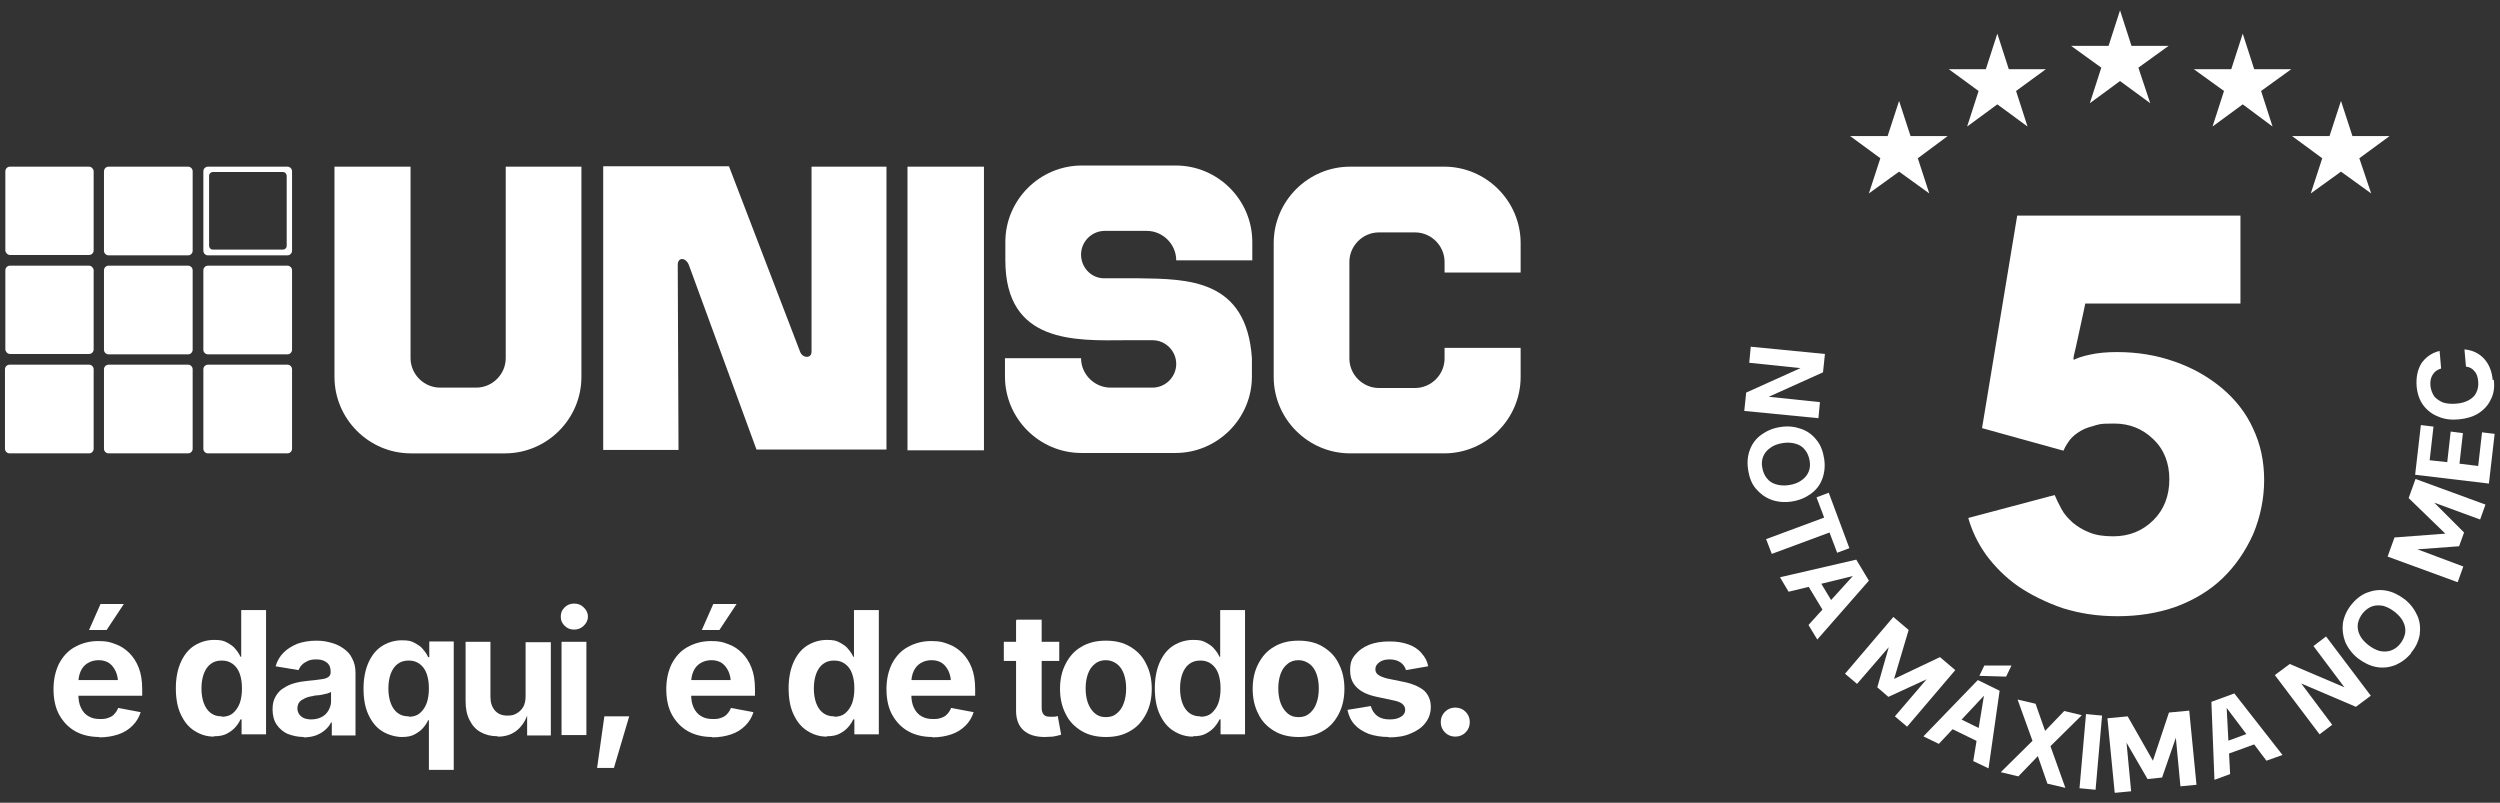<?xml version="1.0" encoding="UTF-8"?>
<svg id="Layer_1" xmlns="http://www.w3.org/2000/svg" version="1.1" viewBox="0 0 654 210">
  <rect x="0" y="0" width="654" height="210" fill="#333333" stroke="none"/>
  <!-- Generator: Adobe Illustrator 29.7.1, SVG Export Plug-In . SVG Version: 2.1.1 Build 8)  -->
  <defs>
    <style>
      .st0 {
        fill-rule: evenodd;
      }

      .st0, .st1 {
        fill: #fff;
      }
    </style>
  </defs>
  <g>
    <path class="st0" d="M327.5,93.7c-1.4-20.8-16.9-20.7-29.6-20.9h-4.3c-1.8,0-4.2,0-4.8,0h0c-3.3,0-6-2.8-6-6.2h0c0-3.4,2.8-6.2,6.2-6.2h11c4.2,0,7.7,3.5,7.7,7.7h19.9v-4.8c0-11-9-20-20-20h-24.6c-11,0-20,9-20,20s0,3.2,0,4.8c0,21.9,18.4,21,31.6,20.9,0,0,.2,0,.3,0h6.6c3.4,0,6.2,2.8,6.2,6.2h0c0,3.4-2.8,6.2-6.2,6.2h-11c-4.2,0-7.7-3.5-7.7-7.7h-19.9v4.8c0,11,9,20,20,20h24.6c11,0,20-9,20-20v-4.8h0Z"/>
    <rect class="st1" x="237.4" y="43.6" width="20" height="74.2"/>
    <path class="st0" d="M231.8,43.6h-19.5v48.4h0c0,1.9-2.4,1.7-3,0l-18.6-48.5h-32.9v74.2h19.7l-.2-48.4c0-2.1,2.1-2,2.9,0l17.7,48.3h34,0V43.6Z"/>
    <path class="st0" d="M397.8,90.9v7.7c0,11-9,20-20,20h-24.6c-11,0-20-9-20-20v-35c0-11,9-20,20-20h24.6c11,0,20,9,20,20v7.7h-19.9v-2.8c0-4.2-3.5-7.7-7.7-7.7h-9.5c-4.2,0-7.7,3.5-7.7,7.7v25.3c0,4.2,3.5,7.7,7.7,7.7h9.5c4.2,0,7.7-3.5,7.7-7.7v-2.8h19.9Z"/>
    <path class="st1" d="M54.4,95.4h20.8c.6,0,1.2.5,1.2,1.2v20.8c0,.6-.5,1.2-1.2,1.2h-20.8c-.6,0-1.2-.5-1.2-1.2v-20.8c0-.6.5-1.2,1.2-1.2Z"/>
    <path class="st1" d="M28.4,95.4h20.8c.6,0,1.2.5,1.2,1.2v20.8c0,.6-.5,1.2-1.2,1.2h-20.8c-.6,0-1.2-.5-1.2-1.2v-20.8c0-.6.5-1.2,1.2-1.2Z"/>
    <path class="st1" d="M2.5,95.4h20.8c.6,0,1.2.5,1.2,1.2v20.8c0,.6-.5,1.2-1.2,1.2H2.5c-.6,0-1.2-.5-1.2-1.2v-20.8c0-.6.5-1.2,1.2-1.2Z"/>
    <path class="st1" d="M54.4,69.5h20.8c.6,0,1.2.5,1.2,1.2v20.8c0,.6-.5,1.2-1.2,1.2h-20.8c-.6,0-1.2-.5-1.2-1.2v-20.8c0-.6.5-1.2,1.2-1.2Z"/>
    <path class="st1" d="M28.4,69.5h20.8c.6,0,1.2.5,1.2,1.2v20.8c0,.6-.5,1.2-1.2,1.2h-20.8c-.6,0-1.2-.5-1.2-1.2v-20.8c0-.6.5-1.2,1.2-1.2Z"/>
    <rect class="st1" x="1.4" y="69.5" width="23.1" height="23.1" rx="1.2" ry="1.2"/>
    <path class="st0" d="M75.2,43.6h-20.8c-.6,0-1.2.5-1.2,1.2v20.8c0,.6.5,1.2,1.2,1.2h20.8c.6,0,1.2-.5,1.2-1.2v-20.8c0-.6-.5-1.2-1.2-1.2ZM75,64.3c0,.6-.5,1-1,1h-18.3c-.6,0-1-.5-1-1v-18.3c0-.6.5-1,1-1h18.3c.6,0,1,.5,1,1v18.3Z"/>
    <path class="st1" d="M28.4,43.6h20.8c.6,0,1.2.5,1.2,1.2v20.8c0,.6-.5,1.2-1.2,1.2h-20.8c-.6,0-1.2-.5-1.2-1.2v-20.8c0-.6.5-1.2,1.2-1.2Z"/>
    <rect class="st1" x="1.4" y="43.6" width="23.1" height="23.1" rx="1.2" ry="1.2"/>
    <path class="st0" d="M132.2,43.6h19.9v55c0,11-9,20-20,20h-24.6c-11,0-20-9-20-20v-55h19.9v50.1c0,4.2,3.5,7.7,7.7,7.7h9.5c4.2,0,7.7-3.5,7.7-7.7v-50.1Z"/>
  </g>
  <g>
    <path class="st1" d="M542.5,94.1h.1c0,.1-.6.3-.6.3,1.2-.7,2.7-1.2,4.6-1.6,2.2-.5,4.6-.7,7.2-.7,5.3,0,10.3.8,15.1,2.5,4.6,1.6,8.7,3.9,12.3,6.9,3.6,3,6.4,6.6,8.2,10.6,2,4.2,2.9,8.7,2.9,13.5s-1,9.7-2.9,14.2c-2,4.4-4.6,8.2-7.9,11.4-3.3,3.2-7.4,5.7-12.2,7.5-4.8,1.7-9.9,2.5-15.3,2.5s-9.8-.7-14.4-2.1c-4.3-1.5-8.2-3.4-11.6-5.7-3.3-2.3-6.1-5.1-8.4-8.2-2.3-3.2-3.8-6.5-4.7-9.7l22.6-6c.4,1,1,2.2,1.8,3.7.7,1.3,1.7,2.4,2.9,3.5,1.2,1,2.6,1.9,4.4,2.6,1.7.7,3.7,1,6.2,1,4.2,0,7.7-1.4,10.6-4.3,2.7-2.7,4.1-6.3,4.1-10.6s-1.4-7.9-4.3-10.6c-2.7-2.6-6.1-4-10.1-4s-4,.2-5.7.7c-1.6.4-2.9,1-4,1.8-1,.7-1.8,1.5-2.3,2.3-.7,1-1.1,1.8-1.3,2.3l-21.3-5.9,9.2-55.6h58.4v23h-40.6l-.3,1.5c-1.1,5-1.8,8.4-2.2,10.1-.4,1.6-.6,2.5-.6,2.8Z"/>
    <g>
      <path class="st1" d="M458,90.7l19.4,1.9-.5,4.8-14.2,6.4h0c0,0,13.4,1.4,13.4,1.4l-.4,4.2-19.4-1.9.5-4.8,14.2-6.4h0c0,0-13.4-1.4-13.4-1.4l.4-4.2Z"/>
      <path class="st1" d="M457.3,122.8c-.3-1.9-.1-3.7.5-5.2.6-1.6,1.6-2.9,3-3.9,1.4-1,3-1.7,5-2,2-.3,3.7-.1,5.4.5s3,1.6,4,2.9c1.1,1.3,1.7,3,2,4.9.3,1.9.1,3.7-.5,5.3s-1.6,2.9-3,3.9c-1.4,1-3,1.7-5,2-2,.3-3.8.1-5.4-.5-1.6-.6-2.9-1.6-4-2.9-1.1-1.3-1.7-3-2-4.9ZM461,122.3c.2,1.1.6,2.1,1.2,2.8.6.8,1.4,1.3,2.4,1.6,1,.3,2.1.4,3.4.2,1.3-.2,2.4-.6,3.2-1.2.9-.6,1.5-1.3,1.9-2.2.4-.9.5-1.9.3-3-.2-1.1-.6-2.1-1.2-2.8-.6-.8-1.4-1.3-2.4-1.6-1-.3-2.1-.4-3.4-.2-1.3.2-2.4.6-3.2,1.2-.9.6-1.5,1.3-1.9,2.2-.4.9-.5,1.9-.3,3Z"/>
      <path class="st1" d="M462.1,141l15.1-5.6-2-5.3,3.2-1.2,5.4,14.5-3.2,1.2-2-5.3-15.1,5.6-1.5-3.9Z"/>
      <path class="st1" d="M465.7,151l19.9-4.6,3.3,5.5-13.5,15.4-2.3-3.8,11.6-12.8h0c0,0-16.8,4.1-16.8,4.1l-2.2-3.7ZM471.7,151l3.3-.7,5.3,8.8-2.2,2.6-6.4-10.6Z"/>
      <path class="st1" d="M482.7,176.2l12.6-14.8,4,3.4-3.8,12.8h0c0,0,12-5.7,12-5.7l4,3.4-12.6,14.8-3.2-2.7,8.3-9.7h0c0,0-10,4.6-10,4.6l-2.9-2.5,3-10.5h0c0,0-8.3,9.6-8.3,9.6l-3.2-2.7Z"/>
      <path class="st1" d="M503.2,192.6l14.2-14.7,5.7,2.8-2.9,20.3-4-1.9,2.8-17.1h0s-11.8,12.6-11.8,12.6l-3.9-1.9ZM508.2,189.4l2.4-2.4,9.2,4.5-.5,3.4-11.1-5.4ZM517.8,176.8l1.3-2.7h7.1s0,0,0,0l-1.4,2.9-7.1-.2Z"/>
      <path class="st1" d="M523.4,202l8.3-8.2-3.9-10.8,4.7,1.1,2.5,7.1h0s5-5.2,5-5.2l4.6,1.1-8.2,8.1,3.9,10.9-4.7-1.1-2.5-7.2h0s-5.1,5.3-5.1,5.3l-4.6-1.1Z"/>
      <path class="st1" d="M544,206.2l1.7-19.4,4.2.4-1.7,19.4-4.2-.4Z"/>
      <path class="st1" d="M553.2,207.3l-1.9-19.4,5.3-.5,6.6,11.6h0s4.2-12.6,4.2-12.6l5.3-.5,1.9,19.4-4.2.4-1.2-12.7h0s-3.6,10.4-3.6,10.4l-3.8.4-5.5-9.5h0s1.2,12.7,1.2,12.7l-4.2.4Z"/>
      <path class="st1" d="M579.3,204l-.8-20.4,6-2.2,12.6,16.1-4.2,1.5-10.4-13.8h0s.9,17.3.9,17.3l-4.1,1.5ZM580.4,198.1v-3.4c0,0,9.5-3.5,9.5-3.5l2.1,2.7-11.6,4.2Z"/>
      <path class="st1" d="M606.8,192.1l-11.7-15.5,3.9-2.9,14.3,6.1h0s-8.1-10.8-8.1-10.8l3.3-2.5,11.7,15.5-3.9,2.9-14.3-6.1h0c0,0,8.1,10.8,8.1,10.8l-3.3,2.5Z"/>
      <path class="st1" d="M630.8,170.8c-1.2,1.5-2.6,2.5-4.2,3.2-1.6.6-3.2.8-4.9.5-1.7-.3-3.3-1.1-4.9-2.3-1.5-1.2-2.6-2.7-3.3-4.3-.6-1.6-.8-3.2-.6-4.9.3-1.7,1-3.3,2.2-4.8,1.2-1.5,2.6-2.6,4.2-3.2,1.6-.6,3.2-.8,4.9-.5,1.7.3,3.3,1.1,4.9,2.3,1.5,1.2,2.6,2.7,3.3,4.3.7,1.6.8,3.2.6,4.9-.3,1.7-1,3.3-2.3,4.8ZM627.9,168.4c.7-.9,1.1-1.8,1.3-2.8.1-1,0-1.9-.5-2.9-.4-.9-1.2-1.8-2.2-2.6-1-.8-2-1.3-3-1.6-1-.2-2-.2-2.9.1-.9.3-1.7.9-2.5,1.8-.7.9-1.1,1.8-1.3,2.8-.1,1,0,1.9.5,2.9.4.9,1.2,1.8,2.2,2.6,1,.8,2,1.3,3,1.6,1,.2,2,.2,2.9-.1.9-.3,1.8-.9,2.5-1.8Z"/>
      <path class="st1" d="M642.9,152.3l-18.3-6.7,1.8-5,13.3-1h0c0,0-9.6-9.3-9.6-9.3l1.8-5,18.3,6.7-1.4,3.9-12-4.4h0c0,0,7.8,7.8,7.8,7.8l-1.3,3.6-10.9.8h0c0,0,12,4.5,12,4.5l-1.4,3.9Z"/>
      <path class="st1" d="M651.1,126.5l-19.3-2.3,1.5-13,3.3.4-1,8.8,4.6.5.9-8,3.2.4-.9,8,4.9.6,1-8.8,3.3.4-1.5,13Z"/>
      <path class="st1" d="M652.4,99.3c.2,2,0,3.7-.8,5.2-.7,1.5-1.8,2.7-3.2,3.6-1.4.9-3.1,1.4-5.1,1.6-2,.2-3.8,0-5.4-.7-1.6-.6-2.9-1.6-3.9-2.9-1-1.3-1.6-3-1.8-4.9-.2-2.4.2-4.4,1.2-6.1,1.1-1.6,2.7-2.8,4.8-3.3l.4,4.6c-1,.3-1.7.8-2.2,1.6-.5.8-.7,1.7-.6,2.9.1,1.1.5,2,1,2.8.6.7,1.4,1.2,2.3,1.6,1,.3,2.1.4,3.4.3,1.3-.1,2.4-.4,3.3-.9.9-.5,1.6-1.1,2-2,.4-.8.6-1.8.5-2.9-.1-1.2-.4-2.1-1-2.7-.5-.7-1.3-1.1-2.2-1.2l-.4-4.5c2.1.2,3.8,1,5.1,2.4,1.3,1.4,2.1,3.3,2.3,5.7Z"/>
    </g>
    <g>
      <polygon class="st1" points="496.8 26.4 499.8 35.6 509.5 35.6 501.7 41.4 504.7 50.6 496.8 44.9 488.9 50.6 491.9 41.4 484 35.6 493.8 35.6 496.8 26.4"/>
      <polygon class="st1" points="554.6 2.7 557.6 12 567.3 12 559.4 17.7 562.5 27 554.6 21.2 546.7 27 549.7 17.7 541.8 12 551.6 12 554.6 2.7"/>
      <g>
        <polygon class="st1" points="522.5 8.8 525.5 18.1 535.2 18.1 527.4 23.8 530.4 33.1 522.5 27.3 514.6 33.1 517.6 23.8 509.8 18.1 519.5 18.1 522.5 8.8"/>
        <polygon class="st1" points="586.7 8.8 589.7 18.1 599.4 18.1 591.5 23.8 594.5 33.1 586.7 27.3 578.8 33.1 581.8 23.8 573.9 18.1 583.7 18.1 586.7 8.8"/>
      </g>
      <polygon class="st1" points="612.4 26.4 615.4 35.6 625.1 35.6 617.2 41.4 620.3 50.6 612.4 44.9 604.5 50.6 607.5 41.4 599.6 35.6 609.4 35.6 612.4 26.4"/>
    </g>
  </g>
  <g>
    <path class="st1" d="M26.1,192.8c-2.5,0-4.6-.5-6.4-1.5-1.8-1-3.2-2.5-4.2-4.3s-1.5-4.1-1.5-6.7.5-4.7,1.4-6.6c1-1.9,2.3-3.4,4.1-4.4s3.8-1.6,6.2-1.6,3.1.3,4.5.8c1.4.5,2.6,1.3,3.6,2.3,1,1,1.9,2.3,2.5,3.9.6,1.5.9,3.4.9,5.5v1.8h-20.5v-4.1h17.3l-3.1,1.1c0-1.3-.2-2.4-.6-3.3-.4-.9-1-1.7-1.7-2.2s-1.7-.8-2.8-.8-2.1.3-2.9.8c-.8.5-1.4,1.2-1.8,2.1-.4.9-.6,1.9-.6,3.1v2.9c0,1.4.2,2.6.7,3.6.5,1,1.1,1.7,2,2.2.9.5,1.8.7,3,.7s1.5-.1,2.1-.3,1.2-.5,1.6-1c.4-.4.8-1,1-1.6l5.9,1.1c-.4,1.3-1.1,2.5-2.1,3.5-1,1-2.2,1.8-3.7,2.3s-3.1.8-5.1.8ZM23.3,164.8l3-6.8h6.1l-4.5,6.8h-4.6Z"/>
    <path class="st1" d="M56,192.7c-1.9,0-3.5-.5-5.1-1.5s-2.7-2.4-3.6-4.3-1.3-4.2-1.3-6.9.5-5.1,1.4-7c.9-1.9,2.1-3.3,3.6-4.2,1.5-.9,3.2-1.4,5-1.4s2.5.2,3.4.7c.9.5,1.7,1,2.2,1.7.6.7,1,1.3,1.3,2h.2v-12.2h6.5v32.5h-6.4v-3.9h-.3c-.3.7-.7,1.3-1.3,2-.6.7-1.3,1.2-2.2,1.7-.9.5-2,.7-3.4.7ZM58.1,187.5c1.1,0,2.1-.3,2.8-.9s1.4-1.5,1.8-2.6c.4-1.1.6-2.4.6-3.9s-.2-2.8-.6-3.9-1-1.9-1.8-2.5c-.8-.6-1.7-.9-2.9-.9s-2.1.3-2.9.9c-.8.6-1.4,1.5-1.8,2.6-.4,1.1-.6,2.4-.6,3.8s.2,2.7.6,3.8c.4,1.1,1,2,1.8,2.6s1.7.9,2.9.9Z"/>
    <path class="st1" d="M79.5,192.8c-1.5,0-2.9-.3-4.2-.8-1.2-.5-2.2-1.4-2.9-2.4s-1.1-2.4-1.1-4,.3-2.5.8-3.4,1.2-1.7,2.1-2.2c.9-.6,1.8-1,2.9-1.3,1.1-.3,2.3-.5,3.5-.6,1.4-.1,2.6-.3,3.4-.4.9-.1,1.5-.3,1.9-.6.4-.3.6-.7.6-1.2h0c0-.8-.1-1.4-.4-1.9-.3-.5-.7-.8-1.3-1.1-.6-.3-1.3-.4-2.1-.4s-1.6.1-2.2.4c-.6.3-1.1.6-1.5,1s-.7.9-.9,1.4l-6-1c.4-1.4,1.1-2.6,2.1-3.6,1-1,2.2-1.7,3.6-2.3,1.4-.5,3.1-.8,4.9-.8s2.6.2,3.8.5c1.2.3,2.3.8,3.3,1.5,1,.7,1.8,1.5,2.3,2.6.6,1.1.9,2.3.9,3.8v16.4h-6.2v-3.4h-.2c-.4.8-.9,1.4-1.6,2-.7.6-1.4,1-2.4,1.4-.9.3-2,.5-3.2.5ZM81.4,188.2c1,0,1.9-.2,2.7-.6s1.4-1,1.8-1.7.7-1.5.7-2.3v-2.6c-.2.1-.5.3-.9.4-.4.1-.8.2-1.3.3s-1,.2-1.4.2c-.5,0-.9.1-1.2.2-.8.1-1.5.3-2.1.6s-1.1.6-1.4,1c-.3.4-.5,1-.5,1.6s.2,1.2.5,1.6c.3.4.8.8,1.3,1,.6.2,1.2.3,1.9.3Z"/>
    <path class="st1" d="M118.7,201.4h-6.5v-13h-.2c-.3.7-.7,1.3-1.3,2-.6.7-1.3,1.2-2.2,1.7-.9.5-2,.7-3.4.7s-3.5-.5-5.1-1.5-2.7-2.4-3.6-4.3-1.3-4.2-1.3-6.9.5-5.1,1.4-7c.9-1.9,2.1-3.3,3.6-4.2,1.5-.9,3.2-1.4,5-1.4s2.5.2,3.4.7c.9.5,1.7,1,2.2,1.7.6.7,1,1.3,1.3,2h.3v-4.1h6.4v33.5ZM107,187.5c1.1,0,2.1-.3,2.8-.9s1.4-1.5,1.8-2.6c.4-1.1.6-2.4.6-3.9s-.2-2.8-.6-3.9-1-1.9-1.8-2.5c-.8-.6-1.7-.9-2.9-.9s-2.1.3-2.9.9c-.8.6-1.4,1.5-1.8,2.6-.4,1.1-.6,2.4-.6,3.8s.2,2.7.6,3.8c.4,1.1,1,2,1.8,2.6s1.7.9,2.9.9Z"/>
    <path class="st1" d="M130.1,192.6c-1.7,0-3.2-.4-4.4-1.1-1.3-.7-2.2-1.8-2.9-3.2-.7-1.4-1-3-1-4.9v-15.5h6.5v14.4c0,1.5.4,2.7,1.2,3.6.8.9,1.9,1.3,3.2,1.3s1.8-.2,2.5-.6,1.3-1,1.7-1.7.6-1.7.6-2.8v-14.1h6.6v24.4h-6.2v-6.1c0,0,.3,0,.3,0-.6,2.1-1.6,3.6-2.9,4.7-1.3,1.1-3,1.7-5,1.7Z"/>
    <path class="st1" d="M150.2,164.7c-1,0-1.8-.3-2.5-1-.7-.7-1-1.4-1-2.4s.3-1.7,1-2.4c.7-.7,1.5-1,2.5-1s1.8.3,2.5,1c.7.7,1.1,1.4,1.1,2.4s-.4,1.7-1.1,2.4c-.7.7-1.6,1-2.5,1ZM146.9,192.3v-24.4h6.5v24.4h-6.5Z"/>
    <path class="st1" d="M156.2,200.9l1.9-13.5h6.5l-4,13.5h-4.5Z"/>
    <path class="st1" d="M186.4,192.8c-2.5,0-4.6-.5-6.4-1.5-1.8-1-3.2-2.5-4.2-4.3s-1.5-4.1-1.5-6.7.5-4.7,1.4-6.6c1-1.9,2.3-3.4,4.1-4.4s3.8-1.6,6.2-1.6,3.1.3,4.5.8c1.4.5,2.6,1.3,3.6,2.3,1,1,1.9,2.3,2.5,3.9.6,1.5.9,3.4.9,5.5v1.8h-20.5v-4.1h17.3l-3.1,1.1c0-1.3-.2-2.4-.6-3.3-.4-.9-1-1.7-1.7-2.2s-1.7-.8-2.8-.8-2.1.3-2.9.8c-.8.5-1.4,1.2-1.8,2.1-.4.9-.6,1.9-.6,3.1v2.9c0,1.4.2,2.6.7,3.6.5,1,1.1,1.7,2,2.2.9.5,1.8.7,3,.7s1.5-.1,2.1-.3,1.2-.5,1.6-1c.4-.4.8-1,1-1.6l5.9,1.1c-.4,1.3-1.1,2.5-2.1,3.5-1,1-2.2,1.8-3.7,2.3s-3.1.8-5.1.8ZM183.6,164.8l3-6.8h6.1l-4.5,6.8h-4.6Z"/>
    <path class="st1" d="M216.3,192.7c-1.9,0-3.5-.5-5.1-1.5s-2.7-2.4-3.6-4.3-1.3-4.2-1.3-6.9.5-5.1,1.4-7c.9-1.9,2.1-3.3,3.6-4.2,1.5-.9,3.2-1.4,5-1.4s2.5.2,3.4.7c.9.5,1.7,1,2.2,1.7.6.7,1,1.3,1.3,2h.2v-12.2h6.5v32.5h-6.4v-3.9h-.3c-.3.7-.7,1.3-1.3,2-.6.7-1.3,1.2-2.2,1.7-.9.5-2,.7-3.4.7ZM218.3,187.5c1.1,0,2.1-.3,2.8-.9s1.4-1.5,1.8-2.6c.4-1.1.6-2.4.6-3.9s-.2-2.8-.6-3.9-1-1.9-1.8-2.5c-.8-.6-1.7-.9-2.9-.9s-2.1.3-2.9.9c-.8.6-1.4,1.5-1.8,2.6-.4,1.1-.6,2.4-.6,3.8s.2,2.7.6,3.8c.4,1.1,1,2,1.8,2.6s1.7.9,2.9.9Z"/>
    <path class="st1" d="M244,192.8c-2.5,0-4.6-.5-6.4-1.5-1.8-1-3.2-2.5-4.2-4.3s-1.5-4.1-1.5-6.7.5-4.7,1.4-6.6c1-1.9,2.3-3.4,4.1-4.4s3.8-1.6,6.2-1.6,3.1.3,4.5.8c1.4.5,2.6,1.3,3.6,2.3,1,1,1.9,2.3,2.5,3.9.6,1.5.9,3.4.9,5.5v1.8h-20.5v-4.1h17.3l-3.1,1.1c0-1.3-.2-2.4-.6-3.3-.4-.9-1-1.7-1.7-2.2s-1.7-.8-2.8-.8-2.1.3-2.9.8c-.8.5-1.4,1.2-1.8,2.1-.4.9-.6,1.9-.6,3.1v2.9c0,1.4.2,2.6.7,3.6.5,1,1.1,1.7,2,2.2.9.5,1.8.7,3,.7s1.5-.1,2.1-.3,1.2-.5,1.6-1c.4-.4.8-1,1-1.6l5.9,1.1c-.4,1.3-1.1,2.5-2.1,3.5-1,1-2.2,1.8-3.7,2.3s-3.1.8-5.1.8Z"/>
    <path class="st1" d="M277.1,167.9v5h-14.5v-5h14.5ZM266,162.1h6.5v23.1c0,.8.2,1.3.5,1.7s.9.6,1.7.6.6,0,1,0,.8-.1,1-.2l.9,4.9c-.7.2-1.5.4-2.2.5-.7,0-1.4.1-2.1.1-2.4,0-4.3-.6-5.6-1.8-1.3-1.2-1.9-2.9-1.9-5.1v-23.6Z"/>
    <path class="st1" d="M289.3,192.8c-2.4,0-4.6-.5-6.4-1.6-1.8-1.1-3.2-2.5-4.1-4.4-1-1.9-1.5-4.1-1.5-6.6s.5-4.7,1.5-6.6c1-1.9,2.3-3.4,4.1-4.4,1.8-1.1,3.9-1.6,6.4-1.6s4.6.5,6.4,1.6c1.8,1.1,3.2,2.5,4.1,4.4,1,1.9,1.5,4.1,1.5,6.6s-.5,4.7-1.5,6.6c-1,1.9-2.3,3.4-4.1,4.4-1.8,1.1-3.9,1.6-6.4,1.6ZM289.3,187.6c1.2,0,2.1-.3,2.9-1s1.4-1.5,1.8-2.7c.4-1.1.6-2.4.6-3.8s-.2-2.7-.6-3.8c-.4-1.1-1-2-1.8-2.6-.8-.6-1.8-1-2.9-1s-2.1.3-2.9,1c-.8.6-1.4,1.5-1.8,2.6-.4,1.1-.6,2.4-.6,3.8s.2,2.7.6,3.8c.4,1.1,1,2,1.8,2.7s1.7,1,2.9,1Z"/>
    <path class="st1" d="M312.1,192.7c-1.9,0-3.5-.5-5.1-1.5s-2.7-2.4-3.6-4.3-1.3-4.2-1.3-6.9.5-5.1,1.4-7c.9-1.9,2.1-3.3,3.6-4.2,1.5-.9,3.2-1.4,5-1.4s2.5.2,3.4.7c.9.5,1.7,1,2.2,1.7.6.7,1,1.3,1.3,2h.2v-12.2h6.5v32.5h-6.4v-3.9h-.3c-.3.7-.7,1.3-1.3,2-.6.7-1.3,1.2-2.2,1.7-.9.5-2,.7-3.4.7ZM314.1,187.5c1.1,0,2.1-.3,2.8-.9s1.4-1.5,1.8-2.6c.4-1.1.6-2.4.6-3.9s-.2-2.8-.6-3.9-1-1.9-1.8-2.5c-.8-.6-1.7-.9-2.9-.9s-2.1.3-2.9.9c-.8.6-1.4,1.5-1.8,2.6-.4,1.1-.6,2.4-.6,3.8s.2,2.7.6,3.8c.4,1.1,1,2,1.8,2.6s1.7.9,2.9.9Z"/>
    <path class="st1" d="M339.7,192.8c-2.4,0-4.6-.5-6.4-1.6-1.8-1.1-3.2-2.5-4.1-4.4-1-1.9-1.5-4.1-1.5-6.6s.5-4.7,1.5-6.6c1-1.9,2.3-3.4,4.1-4.4,1.8-1.1,3.9-1.6,6.4-1.6s4.6.5,6.4,1.6c1.8,1.1,3.2,2.5,4.1,4.4,1,1.9,1.5,4.1,1.5,6.6s-.5,4.7-1.5,6.6c-1,1.9-2.3,3.4-4.1,4.4-1.8,1.1-3.9,1.6-6.4,1.6ZM339.7,187.6c1.2,0,2.1-.3,2.9-1s1.4-1.5,1.8-2.7c.4-1.1.6-2.4.6-3.8s-.2-2.7-.6-3.8c-.4-1.1-1-2-1.8-2.6-.8-.6-1.8-1-2.9-1s-2.1.3-2.9,1c-.8.6-1.4,1.5-1.8,2.6-.4,1.1-.6,2.4-.6,3.8s.2,2.7.6,3.8c.4,1.1,1,2,1.8,2.7s1.7,1,2.9,1Z"/>
    <path class="st1" d="M363.3,192.8c-2,0-3.7-.3-5.2-.8-1.5-.6-2.8-1.4-3.7-2.4-1-1.1-1.6-2.4-1.9-3.9l6.1-1c.3,1.1.9,2,1.7,2.6.8.6,1.9.9,3.2.9s2.2-.2,3-.7,1.1-1.1,1.1-1.8-.3-1.2-.8-1.6-1.3-.7-2.4-.9l-4.2-.9c-2.4-.5-4.1-1.3-5.3-2.5-1.2-1.2-1.7-2.6-1.7-4.5s.4-2.9,1.3-4,2.1-2,3.6-2.6,3.3-.9,5.4-.9,3.6.3,5,.8c1.4.5,2.6,1.3,3.4,2.3.9,1,1.5,2.1,1.7,3.4l-5.8,1c-.2-.8-.7-1.5-1.4-2-.7-.5-1.7-.8-2.8-.8s-2,.2-2.7.7c-.7.5-1.1,1.1-1.1,1.8s.2,1.1.7,1.5c.5.4,1.3.7,2.4,1l4.4.9c2.4.5,4.1,1.3,5.3,2.3,1.1,1.1,1.7,2.5,1.7,4.2s-.5,3-1.4,4.2c-.9,1.2-2.2,2.1-3.9,2.8-1.6.7-3.5,1-5.7,1Z"/>
    <path class="st1" d="M380.7,192.7c-1.1,0-2-.4-2.7-1.1-.7-.7-1.1-1.6-1.1-2.7s.4-2,1.1-2.7c.7-.7,1.6-1.1,2.7-1.1s2,.4,2.7,1.1c.7.7,1.1,1.6,1.1,2.7s-.4,2-1.1,2.7c-.7.7-1.6,1.1-2.7,1.1Z"/>
  </g>
</svg>